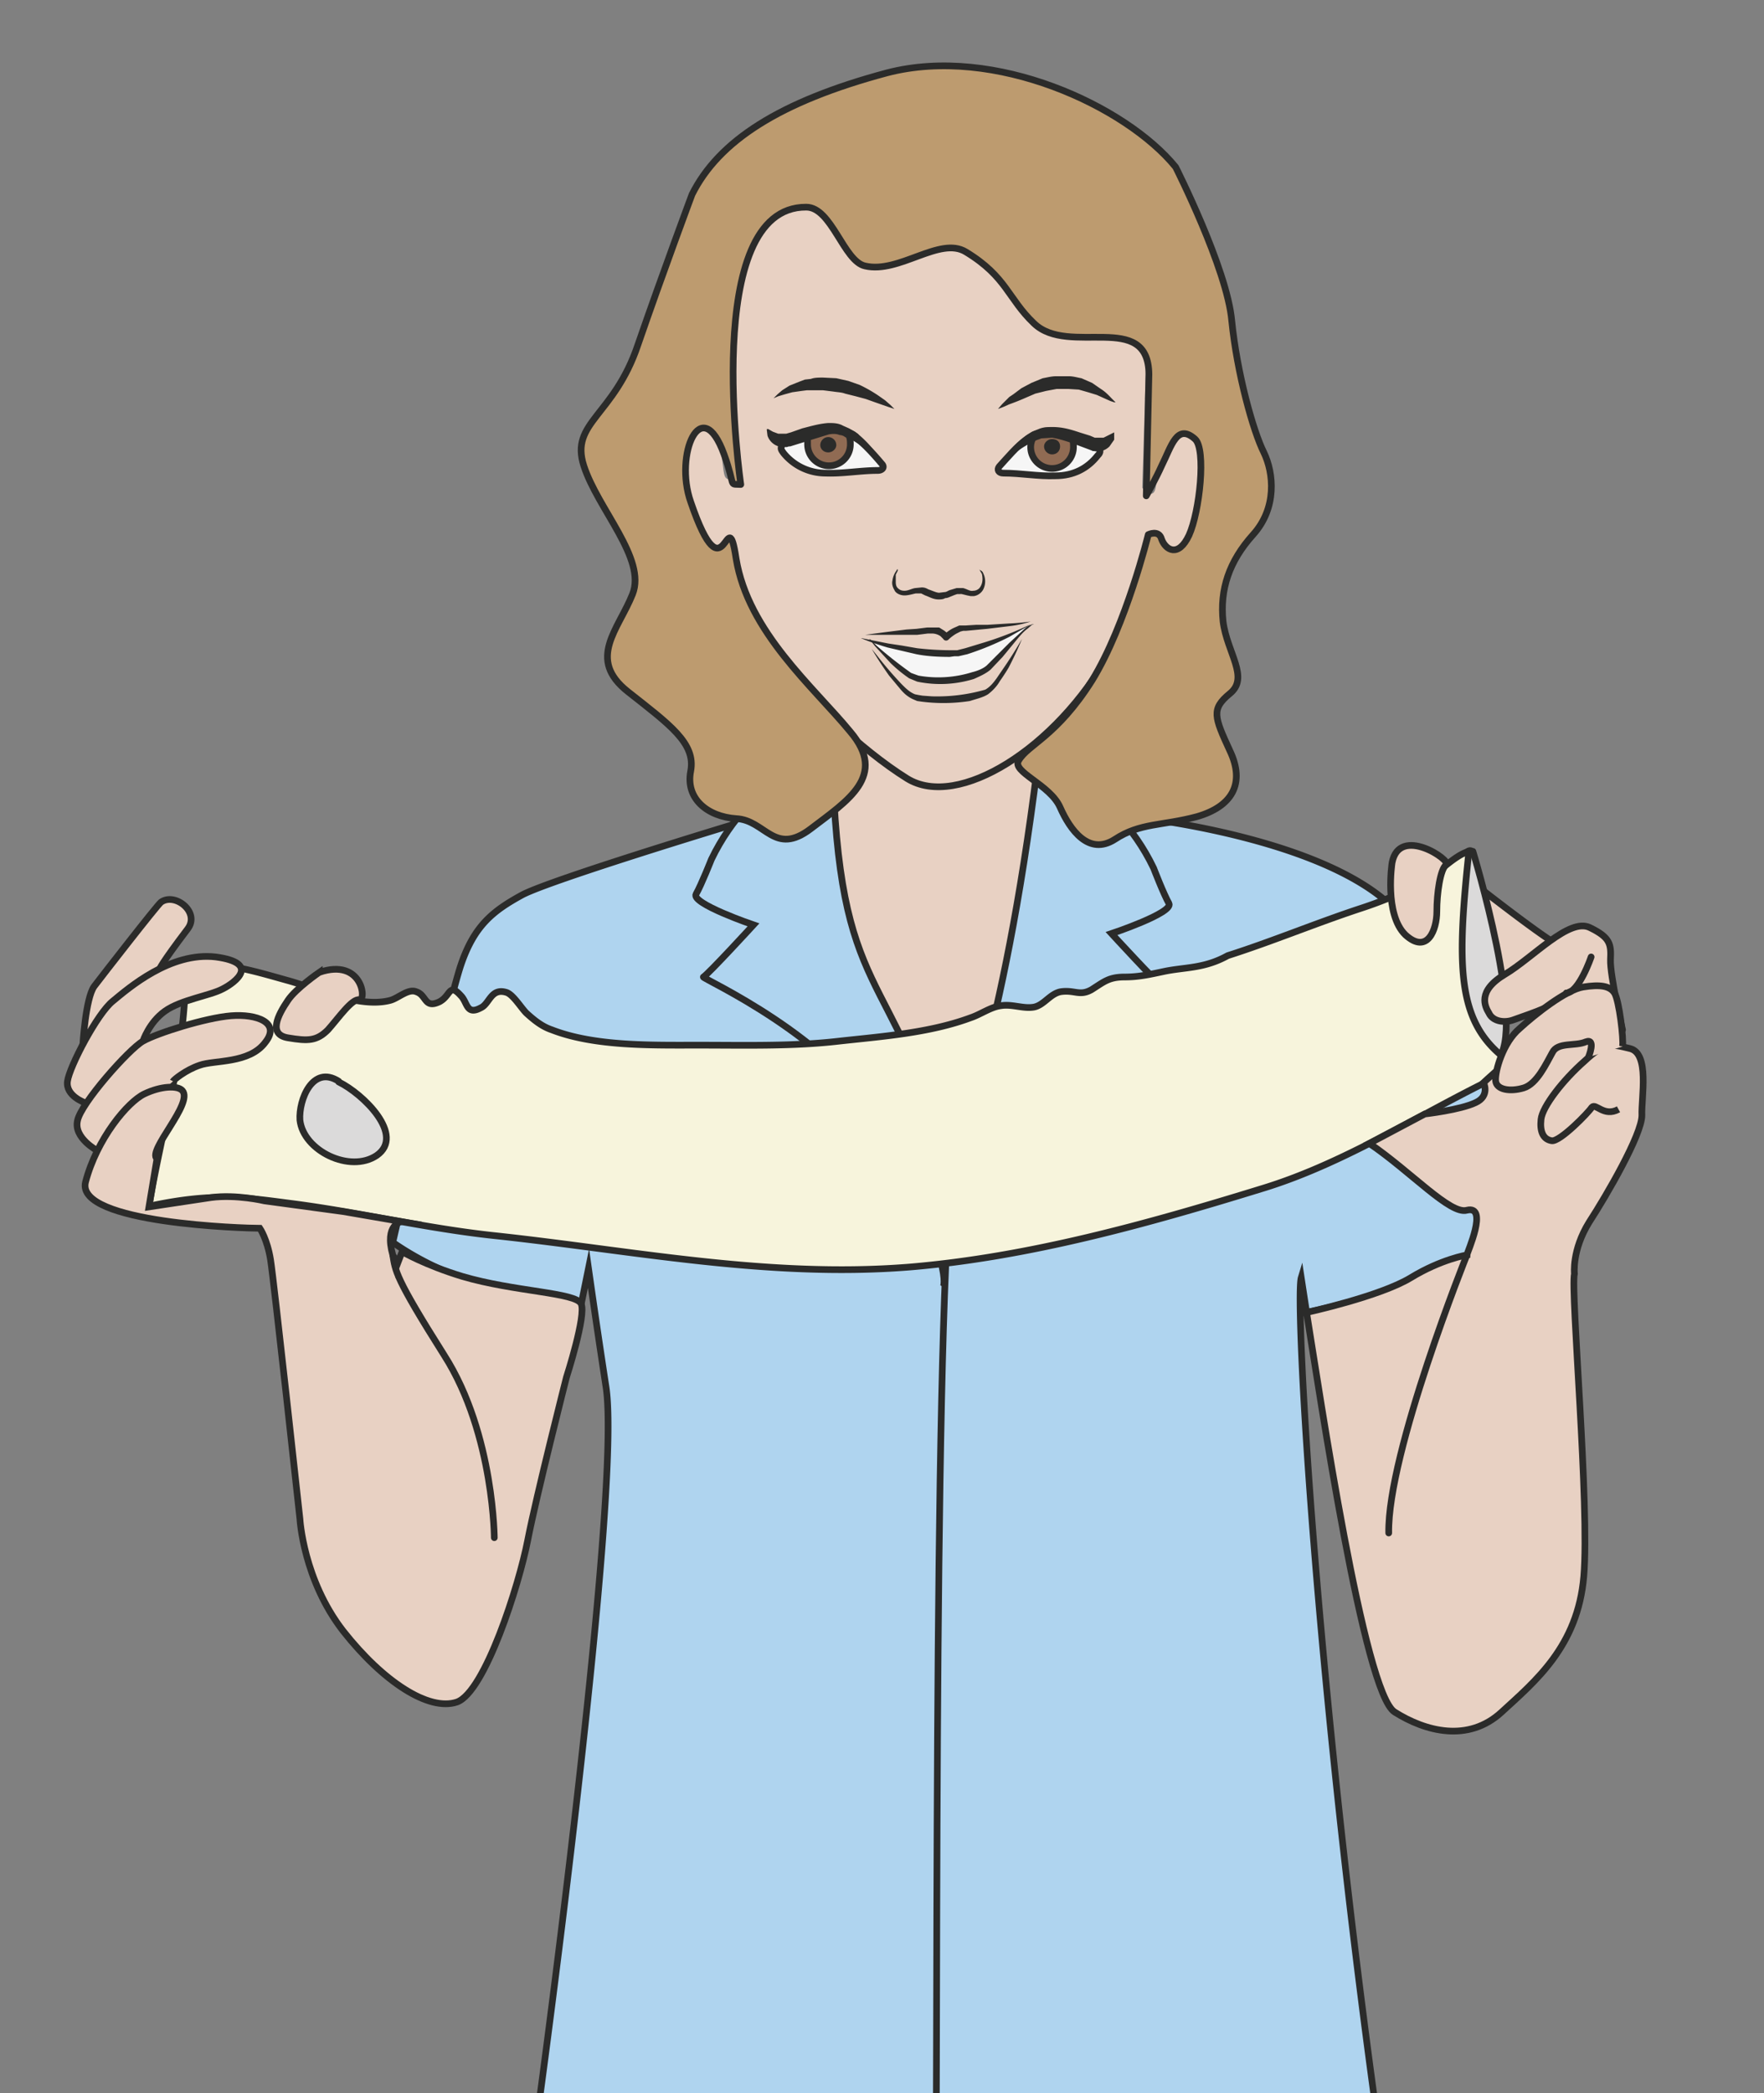<svg xmlns="http://www.w3.org/2000/svg" viewBox="0 0 330.1 391.5"><rect x="0" y="0" width="330.1" height="391.5" fill="#808080" stroke="none"/><defs><clipPath id="a"><path d="M0 313.2h264V0H0v313.2z"/></clipPath><clipPath id="b"><path d="M0 313.2h264V0H0v313.2z"/></clipPath></defs><g clip-path="url(#a)" transform="matrix(1.25 0 0 -1.25 0 391.5)"><path d="M125.2 202.8s-5.8 6.4-8.5 10.6a46 46 0 00-6.4 14.5c-.7 4-1.5-1-3.5 1-2 2.1-6.4 11.1-6 16.2.2 5 .3 7.5 2.4 6.5s4.1-1.6 4.7-5.7c.6-4 .3-4.3 1.5-4.5 1.2-.2 1 0 1 0s-1 14.3-.6 20c.5 5.7 1.6 17.4 5.4 19.4 3.7 2 2.3 3.8 11.5 1.4 9.1-2.3 15.3-4.3 15.3-4.3l12.4-4s9.7-2.6 12.8-2 4.8 1.3 4.8 1.3l-1-33s1.6-2 2 0-.5 4.1 1.3 6.8c1.8 2.6 5 6.8 5.9 5.3.9-1.6 3.7-6.4 2.4-10.3-1.2-4-3-12.2-5-14-1.9-1.8-5.7 2-5.7 2s-1.1-7-3.9-12-8-13.3-10.4-14.6c-2.4-1.3-3.3-4.2-2.7-5 .5-.9.6-2.2.6-4.1l.3-21.3-5-11.3s-6.6-28.5-8.6-28.1c-2.4.3-10.9 25.3-12.5 28s-4.4 5.1-4.5 10.1c-.2 5-.5 26.7-.5 26.7s.8.6.7 2.5" fill="#e8d1c3"/><path d="M130.5 217.4s4.6-5 6.3-5.6c1.8-.6 8.6-.7 10.7.8 2.1 1.6 4.5 5 5 5.5l1.4 1.4-2.5-1s-6-3-8.1-3c-2.1 0-8 .6-8 .6l-4.8 1.3zM117 246.5s3.7 2.6 6.6 2.3c2.9-.3 4.7-1 6.2-2.5 1.4-1.6 2.7-3 2.2-3.2s-5.3-.9-7-.8c-1.9 0-5.9.9-6.9 2-1 1.2-1 2.2-1 2.2M149.4 243s2.3 3 3.3 3.9c1 1 4.8 2.1 6.4 1.6 1.6-.4 5.4-1.9 5.5-2.5.1-.7-.5-1.6-1.5-2.2-1-.7-3-2-5-1.8-2 0-4 0-5.5.4s-2.7.3-3 .3-.1.4-.1.4" fill-rule="evenodd" fill="#f6f6f6"/><path d="M154.6 247.5s-.8-1.3.2-2.6 3.6-2.8 5-1.2 1.3 3.2.6 3.8c-.7.7-2.7 1.3-3.9 1-1.1-.3-2-1-2-1M120.9 248.1s-.1-2.2.5-3c.7-.8 1.4-2.1 3.5-1.3 2 .8 2.2 1.6 2.4 2.5s-.1 1.7-.3 1.8c-.1 0-4.6.8-6.1 0" fill-rule="evenodd" fill="#906b53"/><path d="M150.4 146.7c3.1 4.4 9.7 35.4 9.7 35.4s8.7 8.4 10 8.8c0 0 38-4 42.3-19.7 0 0 4.5-11 6-17l14.2-2.2s-5.6-21.4-13-26.6-24-8.6-24-8.6l-.8 5.2c-1-3.3 2.3-64.4 13-137.3 0 0-133.1-18.3-126.9 15.3 0 0 12.3 90.6 9.8 105.8a1579 1579 0 00-2.6 17.6L87 118s-3 1.2-11.8 2.5c-8.8 1.2-16.4 6.8-16.4 6.8S67 162.9 69 168.8c2 5.9 4.8 8.1 9.2 10.5 4.4 2.3 31.5 10.5 31.5 10.5s10.3-21.4 13-27c2.8-5.4 15.8-21.7 19.1-22.6 3.3-1 8.6 6.5 8.6 6.5" fill="#afd4ef"/><path d="M150.4 146.7c3.1 4.4 9.7 35.4 9.7 35.4s8.7 8.4 10 8.8c0 0 38-4 42.3-19.7 0 0 4.5-11 6-17l14.2-2.2s-5.6-21.4-13-26.6-24-8.6-24-8.6l-.8 5.2c-1-3.3 2.3-64.4 13-137.3 0 0-133.1-18.3-126.9 15.3 0 0 12.3 90.6 9.8 105.8a1579 1579 0 00-2.6 17.6L87 118s-3 1.2-11.8 2.5c-8.8 1.2-16.4 6.8-16.4 6.8S67 162.9 69 168.8c2 5.9 4.8 8.1 9.2 10.5 4.4 2.3 31.5 10.5 31.5 10.5s10.3-21.4 13-27c2.8-5.4 15.8-21.7 19.1-22.6 3.3-1 8.6 6.5 8.6 6.5z" stroke="#2b2b2a" stroke-miterlimit="10" fill="none"/><path d="M142.5 137.8c-9.1 32-17 24.7-17.9 62.3l-.2.8s-11.8-3.6-17.9-16.3c0 0-1.5-3.8-2.3-5.2s8.6-4.6 8.6-4.6-6.7-7.3-7.5-7.8c-.3-.2 19.8-9.1 26.8-22.4 11-21 9.1-24 9.1-24" stroke="#2b2b2a" stroke-miterlimit="10" fill="#afd4ef"/><path d="M141.4 123.5c2.3 23.7 33.2 41.7 32.5 42.2-.8.5-7.5 7.8-7.5 7.8s9.3 3.1 8.6 4.5c-.8 1.4-2.3 5.3-2.3 5.3-6.1 12.7-17.9 16.2-17.9 16.2l.5-1c-5.2-41.7-12.3-56.3-12.8-60.7-2.9-26.5-2-147-2.5-158.8" stroke="#2b2b2a" stroke-miterlimit="10" fill="#afd4ef"/><path d="M109.7 231.3s1.2-8.9 5.8-15.3c4.7-6.8 13.4-15 20.3-19.3 7.6-4.7 22.3 4.5 30.3 18.8 7.6 13.6 4.8 13.4 5.8 15.9M124.6 204.3s1-1.5.3-5M157 203.7c-.2-.2-3.2-3.6-1.6-6.2" stroke="#2b2b2a" stroke-linecap="round" stroke-miterlimit="10" fill="none"/><path stroke-linejoin="round" d="M128 247.8c1.4-1 2.9-2.7 4-4 .5-.5.1-1-.6-1-2.6 0-5.2-.5-7.8-.4a8.1 8.1 0 00-6.3 3c-.2.3-.5.6-.3 1 0 .2 0 .3.2.4.5.7 2.3 1.3 4.2 1.9 2.2.7 5 .4 6.7-.8" stroke="#2b2b2a" stroke-linecap="round" stroke-miterlimit="10" fill="none"/><path d="M125.2 246.6c0-.6-.6-1.1-1.2-1.1-.7 0-1.2.5-1.2 1.1s.5 1.2 1.2 1.2c.6 0 1.2-.5 1.2-1.2" fill-rule="evenodd" fill="#2b2b2a"/><path stroke-linejoin="round" d="M126 248.8c1.3-.3 1.3-1.4 1.3-2.1a3.2 3.2 0 10-6.4 0c0 1-.1 1.4.6 2 0 0 1.4.4 2.2.4l2.3-.3z" stroke="#2b2b2a" stroke-linecap="round" stroke-miterlimit="10" fill="none"/><path d="M134.4 228v-.2l-.3-.6v-1c0-.3 0-.7.3-1 .3-.3.6-.4 1-.4.6 0 1 .3 1.6.4l1 .1c.5 0 .8-.2 1-.3.6-.2 1.2-.5 1.6-.5l.8.1c.3 0 .5.2.8.3l1 .3h1c.7-.2 1-.5 1.5-.4.4 0 .8.2 1 .5.5.7.4 1.5.3 2l-.4.7.1-.1c.2-.1.4-.2.5-.5a2.7 2.7 0 000-2.4c-.2-.4-.7-.9-1.4-1h-.5l-.5.1-.8.2a1 1 0 01-.3 0H143.3a7 7 0 01-.8-.3c-.3-.1-.6-.3-1-.3-.3-.2-.7-.2-1-.2-.8 0-1.4.4-2 .6l-.6.3h-.8c-.5-.1-1.1-.3-1.7-.3-.6 0-1.3.3-1.5.8-.3.5-.4 1-.3 1.4a3.1 3.1 0 00.6 1.5l.1.2" fill="#2b2b2a"/><path stroke-linejoin="round" d="M153.6 247.4c-1.4-1-2.8-2.7-4-4-.4-.5-.1-1 .6-1 2.7 0 5.2-.5 7.8-.4 2.7 0 4.8 1.1 6.3 3 .3.3.5.6.3 1l-.1.4c-.6.7-2.3 1.3-4.3 1.9-2.2.7-5 .4-6.6-.9" stroke="#2b2b2a" stroke-linecap="round" stroke-miterlimit="10" fill="none"/><path d="M156.3 246.4c0-.7.6-1.2 1.2-1.2.7 0 1.2.5 1.2 1.2s-.5 1.1-1.2 1.1c-.6 0-1.2-.5-1.2-1.1" fill-rule="evenodd" fill="#2b2b2a"/><path stroke-linejoin="round" d="M155 248.2a3 3 0 01-.7-1.9 3.2 3.2 0 116.4 0c0 1-.1 1.4-.9 2 0 0-2 .5-3.4.4l-1.5-.5z" stroke="#2b2b2a" stroke-linecap="round" stroke-miterlimit="10" fill="none"/><path d="M129 217.7l4-.8 2-.3 2.3-.4a44.9 44.9 0 014.8-.3h1.2l1.2.3 2.3.7a50 50 0 016.9 2.6c.7.3 1.1.3 1.1.3h-.3l-.8-.4-2.6-1.5a42.8 42.8 0 00-6.3-2.6l-1.3-.3h-.6l-.7-.1c-1.8 0-3.5.1-5 .4l-4.3 1c-2.4.7-4 1.4-4 1.4" fill="#2b2b2a"/><path d="M130.2 217.6l1-1a66.7 66.7 0 015.2-4.1l1.1-.4a17 17 0 018 .5c.8.2 1.6.5 2.2 1l3.4 3.4 2.5 2.3c.7.5 1.2.5 1.2.5l-.3-.1-.7-.6c-.7-.5-1.4-1.4-2.3-2.5l-1.4-1.7-1.8-1.9c-.7-.6-1.6-1-2.5-1.4a17 17 0 00-8.5-.4l-1.2.5a20.9 20.9 0 00-2.8 2.3l-2.3 2.5-.8 1" fill="#2b2b2a"/><path d="M130.5 216.1l.8-1a56.4 56.4 0 013.7-4.3c.6-.6 1.2-1.2 2-1.5l.5-.1.6-.1 1.4-.1a26.1 26.1 0 018 1c.7.4 1.2 1 1.7 1.7l1.3 1.9a62.4 62.4 0 012.5 4s-.7-1.8-2-4.3a29 29 0 00-1.3-2c-.4-.7-1-1.4-1.8-2-.8-.5-1.8-.7-2.7-1a25.8 25.8 0 00-7.2-.1l-.7.1-.7.3c-1 .5-1.5 1.1-2 1.7l-1.5 1.8c-1.7 2.4-2.6 4-2.6 4M129.5 218.2l3 .4 3.2.4 1.5.1 1.6.2h1.8l.8-.5c.2-.2.5-.3.7-.7l-.8.1a5.9 5.9 0 001.4 1l.9.4h.9l1.6.1h1.7l3.2.2a30.5 30.5 0 013.3.3 16 16 0 00-3.2-.7l-3.3-.4-3.2-.3h-.4l-.4-.1-.6-.3a6.1 6.1 0 01-1.2-.9.5.5 0 00-.8.1l-.4.4a2.3 2.3 0 01-1.2.4h-.7l-1.6-.2H129.5" fill="#2b2b2a"/><path d="M178.9 247.5c-2.7 2.4-3.5-1-5-4-.8-1.8-2.3-4.5-2.3-4.5l.4 18.2c-.2-8.3 0-.1 0 0-.1 9.6-12 2.6-17.2 7.6-3.9 3.7-4.1 7-10.2 10.7-3.9 2.4-10-3.3-15.1-2.1-3.2.7-5 8.8-8.8 8.8-15.9.1-9.8-41.5-9.8-41.5-1.9.1-.7-.5-2.5 4.5-3.4 9.4-7.5 0-5-7.1 5.2-15.2 5.4.8 6.8-8.5 1.8-11 11.6-19.2 17.1-25.9 5.6-6.6-.4-10.3-5.9-14.5-5.5-4.2-6.8 1.3-11.2 1.5-4.3.3-7.6 3-6.8 7.1.8 4.2-3.2 7-9.4 11.9s-1.4 9.3.7 14.6c2.1 5.3-5.2 12.7-7.3 19.2s4.5 7.4 8.1 18.1c3.7 10.7 8.1 22.5 8.1 22.5 4 8 13.1 13.9 29.2 18.2 16.1 4.2 35.8-5 43.2-14.1 0 0 7.7-15.2 8.4-23 .8-7.9 3.2-16.5 4.8-19.7 1.5-3.1 2-8.3-1.6-12.3s-5-8.2-4.5-13c.6-4.7 4-8.4 1-10.8-2.8-2.3-2.3-3.5 0-8.5 2.4-5 .3-8.4-4.9-9.9-5.2-1.4-8.5-.9-12.3-3.4-3.9-2.5-6.7 1.4-8.2 4.8s-7.3 5.3-6.2 7c1.4 2.4 5.7 3.6 11 12 5.1 8.3 8.4 21.8 8.4 21.8s1.6.8 2-.7c.6-1.6 2.5-2.8 4.1.6 1.6 3.5 2.6 12.9.9 14.4" fill="#bd9b6f"/><path stroke-linejoin="round" d="M178.9 247.5c-2.7 2.4-3.5-1-5-4-.8-1.8-2.3-4.5-2.3-4.5l.4 18.2c-.2-8.3 0-.1 0 0-.1 9.6-12 2.6-17.2 7.6-3.9 3.7-4.1 7-10.2 10.7-3.9 2.4-10-3.3-15.1-2.1-3.2.7-5 8.8-8.8 8.8-15.9.1-9.8-41.5-9.8-41.5-1.9.1-.7-.5-2.5 4.5-3.4 9.4-7.5 0-5-7.1 5.2-15.2 5.4.8 6.8-8.5 1.8-11 11.6-19.2 17.1-25.9 5.6-6.6-.4-10.3-5.9-14.5-5.5-4.2-6.8 1.3-11.2 1.5-4.3.3-7.6 3-6.8 7.1.8 4.2-3.2 7-9.4 11.9s-1.4 9.3.7 14.6c2.1 5.3-5.2 12.7-7.3 19.2s4.5 7.4 8.1 18.1c3.7 10.7 8.1 22.5 8.1 22.5 4 8 13.1 13.9 29.2 18.2 16.1 4.2 35.8-5 43.2-14.1 0 0 7.7-15.2 8.4-23 .8-7.9 3.2-16.5 4.8-19.7 1.5-3.1 2-8.3-1.6-12.3s-5-8.2-4.5-13c.6-4.7 4-8.4 1-10.8-2.8-2.3-2.3-3.5 0-8.5 2.4-5 .3-8.4-4.9-9.9-5.2-1.4-8.5-.9-12.3-3.4-3.9-2.5-6.7 1.4-8.2 4.8s-7.3 5.3-6.2 7c1.4 2.4 5.7 3.6 11 12 5.1 8.3 8.4 21.8 8.4 21.8s1.6.8 2-.7c.6-1.6 2.5-2.8 4.1.6 1.6 3.5 2.6 12.9.9 14.4z" stroke="#2b2b2a" stroke-miterlimit="10" fill="none"/><path d="M115.8 253.6l.6.6.7.6 1.1.7 1.5.6.8.3.9.1c.5.2 1.2.2 1.8.2l2-.1 1.8-.4 1.7-.6a21.7 21.7 0 002.8-1.6l1-.7.8-.7.6-.6-.9.3-2 .7-1.4.5-1.5.4-1.6.4c-.5.2-1.1.2-1.7.3l-1.6.2h-2.4l-.8-.1-1.4-.2-1.1-.3-1-.3-.7-.3M167 253h-.2l-.6.2-2 .9-1.3.4-1.4.4-1.6.1h-1.7l-1.6-.3-1.6-.4-1.4-.6a35 35 0 00-2.5-1l-.9-.4-.8-.3.6.7.7.7.4.4.6.4 1.2.9 1.5.8 1.7.7c.6.1 1.3.3 2 .3h1.9c.7 0 1.3-.2 1.9-.3l1.6-.7 1.3-.9c.8-.5 1.3-1.1 1.7-1.5l.4-.4.2-.2M114.8 249h.2l.7-.4.8-.3h1.2l.7.2 1.7.6c1.2.3 2.5.7 3.9.8.7 0 1.5 0 2.2-.4l.9-.4.9-.5a14.3 14.3 0 003.8-4.3l.4-.8s-.8 1-2.3 2.2a14 14 0 01-2.6 1.8l-.8.3c-.2.2-.6.3-.8.3-.5.2-1 .2-1.6.1a7393.6 7393.6 0 01-5.8-1.8h-.2l-.3-.1h-.6a2.5 2.5 0 00-2.3 1.7l-.1.8v.3M166.8 248.5v-.3-.8l-.7-1a2.5 2.5 0 00-2.3-.7h-.2l-.2.1-.8.3-1.6.6c-1.1.4-2.3.8-3.5 1l-1.6-.1-.8-.3-.8-.4a14 14 0 01-2.6-1.7l-2.3-2.3a12 12 0 001.8 2.8 12 12 0 003.3 2.9l1 .4c.7.3 1.4.3 2.1.3 1.5 0 2.8-.4 4-.8l1.6-.5.7-.3h1.3l.8.4.6.3.2.1" fill="#2b2b2a"/></g><g clip-path="url(#b)" transform="matrix(1.25 0 0 -1.25 0 391.5)"><path d="M219.4 182s11-8.7 14-10.3c3-1.7-6.3-7.3-7.7-7.1a46 46 0 00-6.3 17.5" fill="#e8d1c3"/><path d="M219.4 182s11-8.7 14-10.3c3-1.7-6.3-7.3-7.7-7.1a46 46 0 00-6.3 17.5z" stroke="#2b2b2a" stroke-linecap="round" stroke-miterlimit="10" fill="none"/><path d="M220.5 185.8s8.2-26.8 3.6-31.3c-4.5-4.5-6.9 5.9-7.8 11.2-1 5.3 2 22.3 4.2 20" fill="#dbdada"/><path stroke-linejoin="round" d="M220.5 185.8s8.2-26.8 3.6-31.3c-4.5-4.5-6.9 5.9-7.8 11.2-1 5.3 2 22.3 4.2 20z" stroke="#2b2b2a" stroke-linecap="round" stroke-miterlimit="10" fill="none"/><path stroke-linejoin="round" d="M27.8 168.4c0-12.9-3.5-23.8-5.5-35.7 9.7 2.1 14.5 1.3 21.4.4 10.1-1.3 20-3.7 30.3-4.8 20.6-2.2 41-6.4 62.2-4.7 17.8 1.5 35.4 6.4 52.6 11.7 13.6 4.1 25.8 12.6 38.4 18.2-9 5.6-9.3 13.4-7.3 32.3-2.3-.6-5-3.8-7.6-5a62.2 62.2 0 00-8.5-3.5c-6.7-2.2-13.4-5-20-7.1-3.6-2-6.5-1.7-9.7-2.4-1.9-.4-3.6-.8-5.7-.8-2.4 0-3.1-.7-5-1.9-1.8-1-2.5 0-4.6-.3-1.6-.3-2.5-2-4-2.3-1.6-.3-3.3.5-5 .2-1.5-.2-3-1.3-4.5-1.8-6.2-2.3-13.4-2.8-19.7-3.5-6.9-.8-14-.6-21-.6s-15.6-.2-22 2.3c-1.5.5-2.7 1.5-3.8 2.5-.8.8-2 2.8-3 3.1-2.3.7-2.5-1.7-3.8-2.3-2.2-1.2-2 .8-3 1.8-1.8 2-1.5 0-3.2-.9-2.3-1.1-1.9 1-3.5 1.5-1.2.5-2.7-1-3.9-1.3-4.6-1.2-11 1.8-15.4 3-4.7 1.3-10 3-15 2.2.2-1.4-.8-1.2-1-1.6" stroke="#2b2b2a" stroke-linecap="round" stroke-miterlimit="10" fill="#f7f4dc"/><path d="M50.7 151.4c-3.9 2.5-6-2.8-5.8-5.8.5-4.6 7.5-8 11.5-5.3 4.3 3-2 9.2-5.7 11" stroke="#2b2b2a" stroke-linecap="round" stroke-miterlimit="10" fill="#dbdada"/><path d="M12.4 156.8s.4 7 1.7 8.8c1.3 1.7 9.3 12 10 12.6 2.1 1.5 5.9-1.5 4-4-4.1-5.4-4.2-6-4.2-6" stroke="#2b2b2a" stroke-miterlimit="10" fill="#e8d1c3"/><path d="M12.7 148.2s-2.9 1-2.6 3.2 4.5 10.2 6.8 12c2.3 1.9 8.6 7.4 15.4 6.6 6.7-.9 3-3.8 1-4.8-1.9-1-6.2-1.6-8.6-3.3-2.4-1.7-3.3-4.5-3.3-4.5" stroke="#2b2b2a" stroke-miterlimit="10" fill="#e8d1c3"/><path d="M14.6 141s-3.6 1.9-3 4.5c.5 2.6 7.7 10.7 9.8 11.9s9.4 3.5 13.2 3.8 7.5-1 5.1-4c-2.4-3.2-7.6-2.6-9.8-3.4-2.1-.7-3.9-2.2-4-2.4" stroke="#2b2b2a" stroke-miterlimit="10" fill="#e8d1c3"/><path d="M59.7 124.7c-.4-.3-.9.7-.9.7-1.3 4.6 1.3 5 1.3 5l-8.7 1.5-11.8 1.6s-4.2 1-8 .5l-9.3-1.4 1.2 7.2C22 141 29 148.1 27.3 150c-.7.8-3.2.7-5.7-.5s-7.1-6.7-8.8-13.2c-1.5-6.2 24-6.9 26.1-6.9 0 0 1.1-1.6 1.6-4.7s4.4-38.8 4.4-38.8.5-9.1 6.5-16.8c6-7.6 12.8-12 17-10.6C72.6 60 77.7 76 79 82.7s5.8 24.4 5.8 24.4 3 9.3 2.2 11c-.8 1.7-10 1.8-17.8 4.1-5.6 1.7-9 3.7-9 3.7l-.5-1.3z" fill="#e8d1c3"/><path d="M59.7 124.7c-.4-.3-.9.7-.9.7-1.3 4.6 1.3 5 1.3 5l-8.7 1.5-11.8 1.6s-4.2 1-8 .5l-9.3-1.4 1.2 7.2C22 141 29 148.1 27.3 150c-.7.8-3.2.7-5.7-.5s-7.1-6.7-8.8-13.2c-1.5-6.2 24-6.9 26.1-6.9 0 0 1.1-1.6 1.6-4.7s4.4-38.8 4.4-38.8.5-9.1 6.5-16.8c6-7.6 12.8-12 17-10.6C72.6 60 77.7 76 79 82.7s5.8 24.4 5.8 24.4 3 9.3 2.2 11c-.8 1.7-10 1.8-17.8 4.1-5.6 1.7-9 3.7-9 3.7l-.5-1.3z" stroke="#2b2b2a" stroke-miterlimit="10" fill="none"/><path d="M74 83.1c0-.8.1 15.4-7.5 27.3-7.4 11.7-7.3 12.6-7.7 15" stroke="#2b2b2a" stroke-miterlimit="10" fill="none"/><path d="M47.8 167.7s-3.5-2.4-4.7-4.2c-1.5-2.2-3-5.1 0-5.6s4.3-.5 6 1.2c1.6 1.8 3.6 4.7 4.7 4.5s.5 6.3-6 4.1" fill="#e8d1c3"/><path d="M47.8 167.7s-3.5-2.4-4.7-4.2c-1.5-2.2-3-5.1 0-5.6s4.3-.5 6 1.2c1.6 1.8 3.6 4.7 4.7 4.5s.5 6.3-6 4.1z" stroke="#2b2b2a" stroke-miterlimit="10" fill="none"/><path d="M234.5 164.6c-.4-1.5-5.4-3.1-7.9-4-1.3-.5-3.1-.3-3.7 1-.6 1-1.8 3.3 2.4 5.8s9.6 8.5 12.7 7 3.2-2.5 3.1-4.8 1.8-10.5 1.8-10.5" stroke="#2b2b2a" stroke-linecap="round" stroke-miterlimit="10" fill="#e8d1c3"/><path d="M242.3 147.2c-2.2-1.2-3.4 1-4 .3-.5-.8-4.8-5.2-6-5-1.3.2-1.8 1.4-1.6 3.2.2 1.9 3.3 5.9 6.5 8.7 3.1 2.9 3.9 2.6 6.8 1.9 3-.7 1.7-7.3 1.8-10 0-2.9-5.3-12-7.9-16-2.6-4.2-2.2-7.7-2.2-7.7-.6-2.6 2.3-34.7 1.4-45.3-.9-10.5-7.3-15.7-12.3-20.3-5-4.6-11.4-2.9-16 0-4.6 2.8-11.2 47.5-13.2 59.8 0 0 11 2.4 15.6 5.2 4.6 2.8 8.4 3.4 8.4 3.4 0 .3 3.3 7.5 0 6.7-2.5-.7-8.3 5.7-14.6 10l8.3 4.4s5.3.6 7.6 1.7c2.2 1 1.2 3 1.2 3s14.5 13.5 18.3 12.7" stroke="#2b2b2a" stroke-miterlimit="10" fill="#e8d1c3"/><path d="M237.8 155s1.2 2.9-.4 2.3c-1.6-.7-4.2 0-5-1.6-.9-1.6-2.3-4.7-4.3-5.3-2-.6-4.1-.3-4.2 1.1s1.1 5.7 3.6 7.8c2.4 2.2 7 5.8 9.5 6.2 2.5.4 4 .2 4.7-.9s1.4-7 1.2-8" stroke="#2b2b2a" stroke-miterlimit="10" fill="#e8d1c3"/><path d="M207.9 83.8c-.2 12 11.7 41.6 11.7 41.6" stroke="#2b2b2a" stroke-linecap="round" stroke-miterlimit="10" fill="none"/><path d="M238.2 170s-1.8-5.3-3.7-5.4" stroke="#2b2b2a" stroke-linecap="round" stroke-miterlimit="10" fill="#e8d1c3"/><path d="M208.4 184.1s-1.2-7.7 2-10.8c3.3-3 4.7.8 4.7 3.5s.5 6.3 1.4 7c.9.6-7 6-8.1.3" fill="#e8d1c3"/><path d="M208.4 184.1s-1.2-7.7 2-10.8c3.3-3 4.7.8 4.7 3.5s.5 6.3 1.4 7c.9.6-7 6-8.1.3z" stroke="#2b2b2a" stroke-linecap="round" stroke-miterlimit="10" fill="none"/></g></svg>